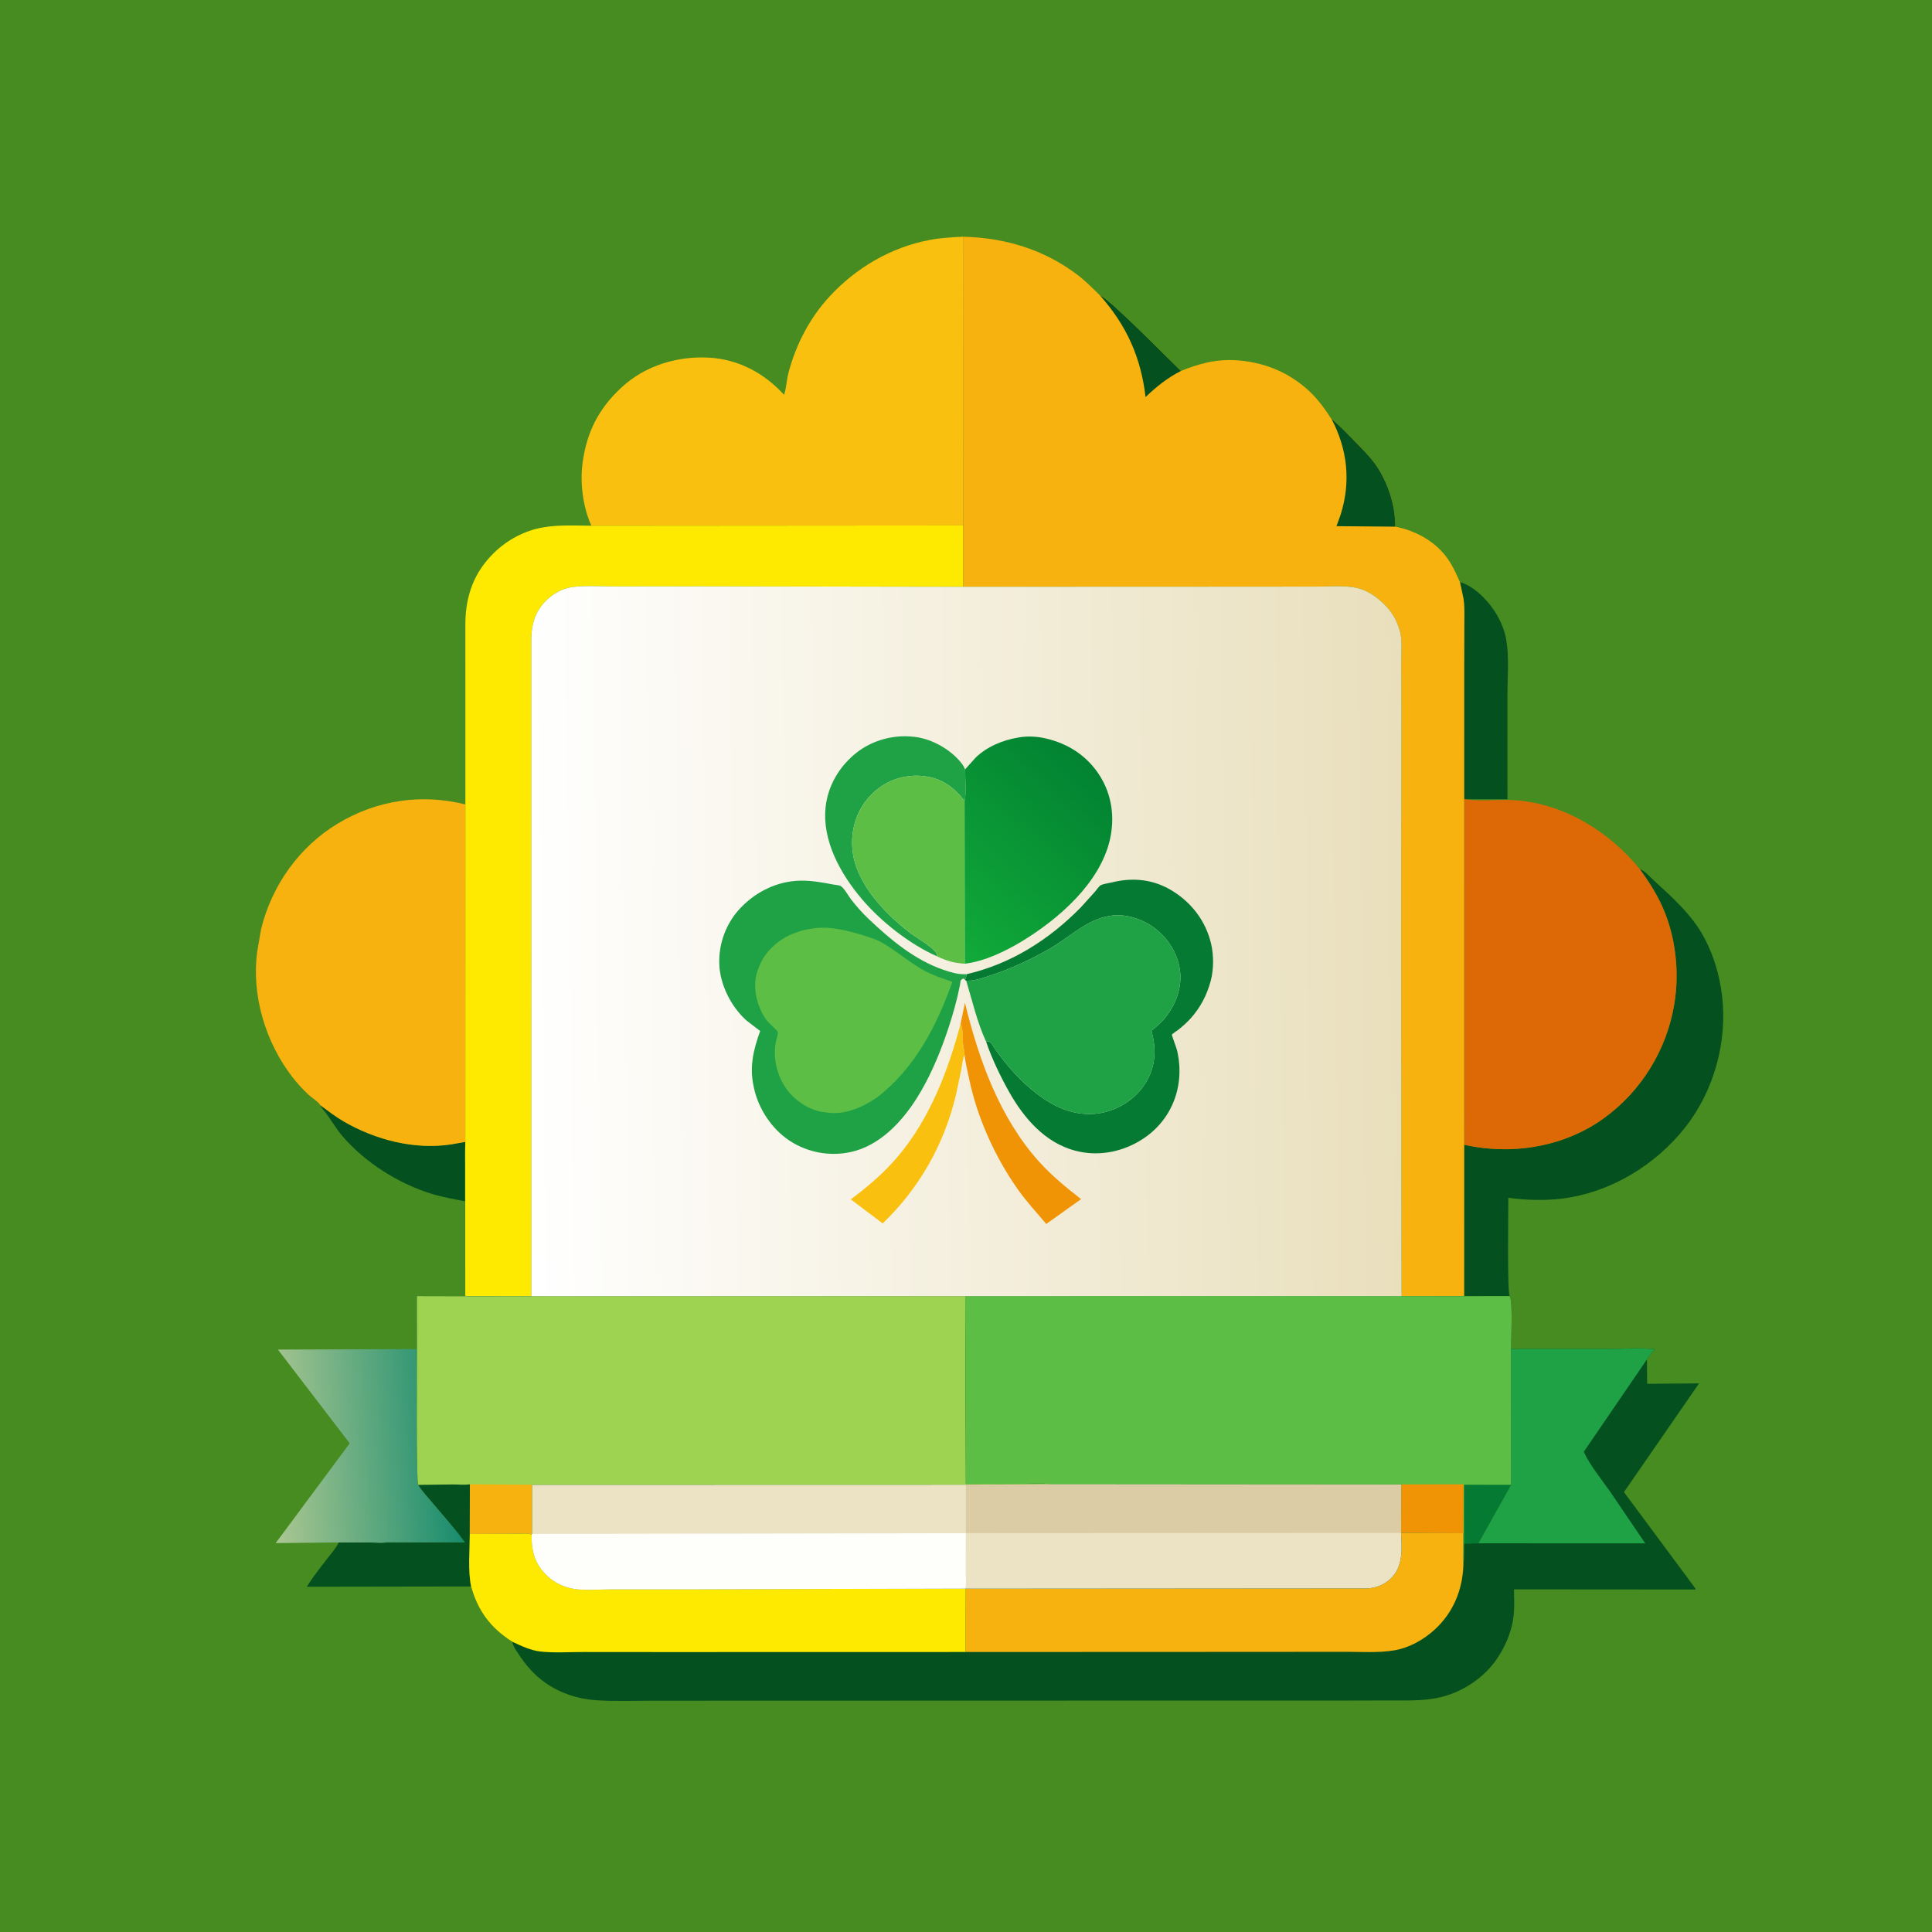 <svg version="1.1" xmlns="http://www.w3.org/2000/svg" style="display: block;" viewBox="0 0 2048 2048" width="1024" height="1024">
<defs>
	<linearGradient id="Gradient1" gradientUnits="userSpaceOnUse" x1="484.702" y1="1526.66" x2="287.335" y2="1538.35">
		<stop class="stop0" offset="0" stop-opacity="1" stop-color="rgb(24,140,110)"/>
		<stop class="stop1" offset="1" stop-opacity="1" stop-color="rgb(171,199,145)"/>
	</linearGradient>
	<linearGradient id="Gradient2" gradientUnits="userSpaceOnUse" x1="1487.16" y1="991.124" x2="560.099" y2="1003.49">
		<stop class="stop0" offset="0" stop-opacity="1" stop-color="rgb(233,223,188)"/>
		<stop class="stop1" offset="1" stop-opacity="1" stop-color="rgb(255,255,255)"/>
	</linearGradient>
	<linearGradient id="Gradient3" gradientUnits="userSpaceOnUse" x1="1151.64" y1="808.188" x2="987.008" y2="983.276">
		<stop class="stop0" offset="0" stop-opacity="1" stop-color="rgb(2,131,50)"/>
		<stop class="stop1" offset="1" stop-opacity="1" stop-color="rgb(17,170,57)"/>
	</linearGradient>
</defs>
<path transform="translate(0,0)" fill="rgb(70,140,32)" d="M -0 -0 L 2048 0 L 2048 2048 L -0 2048 L -0 -0 z"/>
<path transform="translate(0,0)" fill="rgb(4,80,31)" d="M 339.451 1171.49 C 347.604 1177.48 355.731 1183.84 364.5 1188.9 C 398.35 1208.45 439.381 1219.03 478.478 1213.08 L 493.26 1210.44 L 493.179 1214.95 C 492.231 1221.84 492.809 1229.29 492.811 1236.24 L 492.849 1273.37 C 481.085 1271.11 469.245 1269.1 457.777 1265.57 C 422.394 1254.67 387.799 1232.84 363.5 1204.95 C 355.573 1195.85 350.077 1185.12 342.389 1176.03 C 341.125 1174.54 340.239 1173.32 339.451 1171.49 z"/>
<path transform="translate(0,0)" fill="rgb(4,80,31)" d="M 443.281 1573.99 L 479.942 1573.59 C 485.751 1573.56 492.438 1574.25 498.083 1573.41 L 498.007 1626.05 C 497.923 1643.86 495.852 1664.32 499.372 1681.73 L 325.214 1682.01 C 331.693 1671.59 339.552 1661.72 347.059 1652 C 351.067 1646.81 355.719 1641.73 358.655 1635.84 L 359.025 1635.06 L 392.925 1635.09 C 398.115 1635.1 404.707 1635.88 409.748 1634.96 L 492.683 1634.91 C 482.17 1620.21 469.749 1606.75 458.214 1592.85 C 453.567 1587.24 447.9 1581.46 444.069 1575.29 L 443.281 1573.99 z"/>
<path transform="translate(0,0)" fill="rgb(4,80,31)" d="M 1547.6 617.09 C 1562.99 621.197 1578.95 638.193 1586.6 651.5 C 1591.17 659.45 1595.09 668.808 1596.65 677.875 C 1599.91 696.912 1597.94 718.38 1597.92 737.813 L 1597.96 847.22 L 1553.28 847.223 L 1552.04 846.876 L 1552.08 703.6 L 1552.21 662.338 C 1552.23 653.52 1552.69 644.382 1551.46 635.642 L 1551.22 634 L 1547.6 617.09 z"/>
<path transform="translate(0,0)" fill="url(#Gradient1)" d="M 421.268 1430.14 L 441.953 1430.09 C 441.999 1445.86 441.031 1570.27 443.281 1573.99 L 444.069 1575.29 C 447.9 1581.46 453.567 1587.24 458.214 1592.85 C 469.749 1606.75 482.17 1620.21 492.683 1634.91 L 409.748 1634.96 C 404.707 1635.88 398.115 1635.1 392.925 1635.09 L 359.025 1635.06 L 292.23 1635.75 L 370.705 1529.99 L 294.603 1430.6 L 421.268 1430.14 z"/>
<path transform="translate(0,0)" fill="rgb(4,80,31)" d="M 1738.27 921.256 C 1743.35 922.87 1749.18 929.708 1753.17 933.367 C 1773.38 951.887 1794.22 970.284 1807.08 994.975 C 1816.89 1013.82 1822.73 1033.81 1825.36 1054.82 C 1831.42 1103.49 1817.06 1155.84 1786.86 1194.46 C 1755.08 1235.11 1706.85 1264.39 1655.23 1270.64 C 1636.7 1272.88 1617.33 1272.16 1598.87 1269.71 C 1598.92 1282.94 1597.61 1368.87 1600.28 1373.88 L 1552.02 1373.97 L 1552.05 1213.53 L 1563 1215.65 C 1610.46 1223.35 1660.23 1214.04 1699.67 1185.74 C 1739.9 1156.86 1767.01 1112.63 1774.9 1063.92 C 1780.32 1030.46 1776.45 993.964 1762.9 962.758 C 1756.38 947.737 1747.79 934.507 1738.27 921.256 z"/>
<path transform="translate(0,0)" fill="rgb(247,178,15)" d="M 339.451 1171.49 C 337.399 1167.81 330.31 1163.55 327.047 1160.46 C 320.899 1154.66 315.147 1148.48 309.973 1141.79 C 281.582 1105.08 266.342 1055.19 272.674 1008.78 L 276.717 985.039 C 288.127 938.618 317.1 897.602 358.28 872.867 C 399.642 848.023 446.725 841.109 493.334 852.72 L 493.26 1210.44 L 478.478 1213.08 C 439.381 1219.03 398.35 1208.45 364.5 1188.9 C 355.731 1183.84 347.604 1177.48 339.451 1171.49 z"/>
<path transform="translate(0,0)" fill="rgb(220,105,5)" d="M 1552.04 846.876 L 1553.28 847.223 L 1554.86 847.445 C 1571.35 849.59 1589.2 847.077 1606 848.246 C 1658.1 851.87 1705.87 881.589 1738.27 921.256 C 1747.79 934.507 1756.38 947.737 1762.9 962.758 C 1776.45 993.964 1780.32 1030.46 1774.9 1063.92 C 1767.01 1112.63 1739.9 1156.86 1699.67 1185.74 C 1660.23 1214.04 1610.46 1223.35 1563 1215.65 L 1552.05 1213.53 L 1552.04 846.876 z"/>
<path transform="translate(0,0)" fill="rgb(250,192,16)" d="M 626.847 557.295 C 617.983 537.387 614.665 512.362 617.552 490.71 C 621.924 457.923 634.787 432.73 659.304 410.279 C 684.21 387.47 717.915 377.35 751.249 379.094 C 782.535 380.731 810.326 395.537 831.123 418.541 C 833.63 411.574 833.819 402.722 835.777 395.332 C 843.755 365.231 858.035 337.505 879.166 314.5 C 907.23 283.947 944.535 262.06 985.5 254.355 C 997.181 252.158 1009.01 251.447 1020.86 250.93 L 1021.01 556.998 L 626.847 557.295 z"/>
<path transform="translate(0,0)" fill="rgb(254,233,0)" d="M 626.847 557.295 L 1021.01 556.998 L 1021.07 622.009 L 742.745 621.522 L 650.591 621.603 C 636.267 621.657 620.253 620.363 606.138 622.392 C 595.946 623.858 586.605 629.195 579.247 636.29 C 567.615 647.505 563.272 661.641 563.16 677.418 L 563.235 1373.94 L 493.206 1374.04 L 493.179 1214.95 L 493.26 1210.44 L 493.334 852.72 L 493.302 660.994 C 493.479 631.735 502.459 606.663 523.658 585.999 C 537.794 572.219 556.287 562.331 575.802 559.017 C 592.423 556.194 610.067 557.126 626.847 557.295 z"/>
<path transform="translate(0,0)" fill="rgb(247,178,15)" d="M 1020.86 250.93 C 1065.07 251.952 1106.43 264.31 1142.06 291.266 C 1150.75 297.841 1158.47 305.761 1166.23 313.393 C 1174.19 314.752 1241.05 382.948 1251.87 393.235 C 1260.84 389.501 1269.45 386.652 1278.91 384.424 C 1308.27 377.505 1343.45 384.029 1368.93 400.123 C 1379.14 406.571 1388.07 413.895 1395.96 423.074 C 1400.32 428.148 1404.18 433.4 1407.94 438.939 C 1408.43 439.673 1410.73 443.669 1411.37 443.947 C 1419.93 450.956 1427.94 459.362 1435.64 467.311 C 1443.1 475.004 1451.44 483.053 1457.69 491.754 C 1468.84 507.247 1476.53 527.693 1478.45 546.641 L 1479.16 558.279 C 1501.64 562.769 1522.73 574.476 1535.7 593.854 C 1540.65 601.248 1543.99 609.007 1547.6 617.09 L 1551.22 634 L 1551.46 635.642 C 1552.69 644.382 1552.23 653.52 1552.21 662.338 L 1552.08 703.6 L 1552.04 846.876 L 1552.05 1213.53 L 1552.02 1373.97 L 1485.75 1373.89 L 1485.55 1237.69 L 1485.34 982.915 L 1485.59 755.068 L 1485.42 700.743 C 1485.38 690.841 1486.68 677.937 1483.8 668.491 L 1483.31 667 C 1480.21 656.978 1475.7 649.123 1468.39 641.654 C 1459.69 632.759 1448.81 625.055 1436.32 622.834 C 1423.25 620.51 1408.49 621.812 1395.18 621.819 L 1320.94 621.894 L 1021.07 622.009 L 1021.01 556.998 L 1020.86 250.93 z"/>
<path transform="translate(0,0)" fill="rgb(4,80,31)" d="M 1166.23 313.393 C 1174.19 314.752 1241.05 382.948 1251.87 393.235 C 1237.46 400.485 1225.97 409.825 1214.34 420.868 C 1209.46 378.877 1194.3 345.199 1166.23 313.393 z"/>
<path transform="translate(0,0)" fill="rgb(4,80,31)" d="M 1411.37 443.947 C 1419.93 450.956 1427.94 459.362 1435.64 467.311 C 1443.1 475.004 1451.44 483.053 1457.69 491.754 C 1468.84 507.247 1476.53 527.693 1478.45 546.641 L 1479.16 558.279 L 1416.73 557.765 L 1421.11 545.623 C 1432.19 510.563 1428.39 476.115 1411.37 443.947 z"/>
<path transform="translate(0,0)" fill="rgb(4,80,31)" d="M 563.235 1373.94 L 1023.2 1373.95 L 1485.75 1373.89 L 1552.02 1373.97 L 1600.28 1373.88 C 1603.88 1379.24 1601.8 1420.44 1601.77 1429.87 L 1704.77 1429.86 C 1720.64 1429.86 1738.09 1428.42 1753.79 1430.2 L 1745.83 1441.02 L 1746.03 1466.88 L 1801.07 1466.44 L 1721.45 1581.67 L 1797.44 1684.21 L 1797.31 1684.95 L 1604.87 1684.8 C 1604.97 1693.62 1605.49 1702.82 1604.63 1711.59 C 1603.11 1727.23 1596.7 1743.48 1588.07 1756.5 L 1587.17 1757.89 C 1572.78 1779.54 1547.89 1795.32 1522.5 1800.09 C 1506.3 1803.14 1489.58 1802.55 1473.15 1802.55 L 1414.65 1802.69 L 1142.37 1802.7 L 800.201 1802.8 L 692.38 1802.83 C 672.206 1802.83 651.586 1803.72 631.481 1802.28 C 612.193 1800.9 594.168 1795 578.234 1783.9 C 566.578 1775.77 557.03 1764.86 549.382 1752.94 C 547.054 1749.31 544.099 1745.41 543.261 1741.15 L 543.098 1740.35 C 520.2 1725.87 506.628 1707.86 499.372 1681.73 C 495.852 1664.32 497.923 1643.86 498.007 1626.05 L 498.083 1573.41 C 492.438 1574.25 485.751 1573.56 479.942 1573.59 L 443.281 1573.99 C 441.031 1570.27 441.999 1445.86 441.953 1430.09 L 441.89 1373.92 L 493.206 1374.04 L 563.235 1373.94 z"/>
<path transform="translate(0,0)" fill="rgb(31,161,70)" d="M 1601.77 1429.87 L 1704.77 1429.86 C 1720.64 1429.86 1738.09 1428.42 1753.79 1430.2 L 1745.83 1441.02 L 1678.89 1538.96 C 1685.41 1553.44 1697.61 1567.83 1706.72 1581.09 L 1744.04 1636.02 L 1567.26 1635.95 L 1601.89 1573.97 L 1601.77 1429.87 z"/>
<path transform="translate(0,0)" fill="rgb(247,178,15)" d="M 1485.18 1624.93 L 1551.3 1625.27 L 1551.23 1660.03 C 1550.11 1685.82 1540.4 1709.32 1521.25 1727.06 C 1509.53 1737.92 1494.37 1746.58 1478.47 1749.36 C 1461.58 1752.32 1443.17 1750.98 1426.07 1750.99 L 1340.59 1751.07 L 1023.6 1751.2 L 1023.71 1684.08 L 1449.38 1683.77 C 1459.82 1683.31 1469.73 1678.87 1476.62 1670.82 C 1487.47 1658.16 1485.95 1640.48 1485.18 1624.93 z"/>
<path transform="translate(0,0)" fill="rgb(254,233,0)" d="M 498.007 1626.05 L 546.11 1625.76 C 550.819 1625.76 559.436 1624.72 563.53 1626.66 C 563.517 1643.5 566.388 1656.59 578.699 1669.05 C 584.779 1675.2 591.76 1679.49 600 1682.1 L 601.514 1682.61 C 615.254 1686.89 634.311 1684.67 648.855 1684.71 L 733.022 1684.71 L 1023.22 1683.91 L 1023.71 1684.08 L 1023.6 1751.2 L 706.237 1751.27 L 618.285 1751.2 C 603.514 1751.17 587.596 1752.31 572.937 1750.68 C 562.534 1749.52 552.445 1744.73 543.098 1740.35 C 520.2 1725.87 506.628 1707.86 499.372 1681.73 C 495.852 1664.32 497.923 1643.86 498.007 1626.05 z"/>
<path transform="translate(0,0)" fill="rgb(236,227,196)" d="M 1114.16 1573.22 L 1485.53 1573.51 L 1485.18 1624.93 C 1485.95 1640.48 1487.47 1658.16 1476.62 1670.82 C 1469.73 1678.87 1459.82 1683.31 1449.38 1683.77 L 1023.71 1684.08 L 1023.22 1683.91 L 733.022 1684.71 L 648.855 1684.71 C 634.311 1684.67 615.254 1686.89 601.514 1682.61 L 600 1682.1 C 591.76 1679.49 584.779 1675.2 578.699 1669.05 C 566.388 1656.59 563.517 1643.5 563.53 1626.66 L 563.868 1626.01 L 563.897 1573.92 L 1023.88 1573.81 L 1114.16 1573.22 z"/>
<path transform="translate(0,0)" fill="rgb(220,204,165)" d="M 1114.16 1573.22 L 1485.53 1573.51 L 1485.18 1624.93 L 1023.83 1625.17 L 1023.88 1573.81 L 1114.16 1573.22 z"/>
<path transform="translate(0,0)" fill="rgb(254,254,250)" d="M 563.868 1626.01 L 1023.81 1625.26 L 1023.71 1666.66 C 1023.72 1671.77 1024.65 1679.17 1023.22 1683.91 L 733.022 1684.71 L 648.855 1684.71 C 634.311 1684.67 615.254 1686.89 601.514 1682.61 L 600 1682.1 C 591.76 1679.49 584.779 1675.2 578.699 1669.05 C 566.388 1656.59 563.517 1643.5 563.53 1626.66 L 563.868 1626.01 z"/>
<path transform="translate(0,0)" fill="rgb(157,211,81)" d="M 563.235 1373.94 L 1023.2 1373.95 L 1023.86 1573.04 L 1082.39 1572.91 C 1092.82 1572.89 1103.81 1572.19 1114.16 1573.22 L 1023.88 1573.81 L 563.897 1573.92 L 563.868 1626.01 L 563.53 1626.66 C 559.436 1624.72 550.819 1625.76 546.11 1625.76 L 498.007 1626.05 L 498.083 1573.41 C 492.438 1574.25 485.751 1573.56 479.942 1573.59 L 443.281 1573.99 C 441.031 1570.27 441.999 1445.86 441.953 1430.09 L 441.89 1373.92 L 493.206 1374.04 L 563.235 1373.94 z"/>
<path transform="translate(0,0)" fill="rgb(247,178,15)" d="M 498.083 1573.41 L 563.897 1573.92 L 563.868 1626.01 L 563.53 1626.66 C 559.436 1624.72 550.819 1625.76 546.11 1625.76 L 498.007 1626.05 L 498.083 1573.41 z"/>
<path transform="translate(0,0)" fill="rgb(92,190,69)" d="M 1552.02 1373.97 L 1600.28 1373.88 C 1603.88 1379.24 1601.8 1420.44 1601.77 1429.87 L 1601.89 1573.97 L 1567.26 1635.95 L 1551.89 1636.11 C 1551.76 1643.96 1552.18 1652.26 1551.23 1660.03 L 1551.3 1625.27 L 1485.18 1624.93 L 1485.53 1573.51 L 1114.16 1573.22 C 1103.81 1572.19 1092.82 1572.89 1082.39 1572.91 L 1023.86 1573.04 L 1023.2 1373.95 L 1485.75 1373.89 L 1552.02 1373.97 z"/>
<path transform="translate(0,0)" fill="rgb(5,122,50)" d="M 1551.89 1636.11 L 1551.93 1573.89 L 1601.89 1573.97 L 1567.26 1635.95 L 1551.89 1636.11 z"/>
<path transform="translate(0,0)" fill="rgb(240,148,6)" d="M 1485.53 1573.51 L 1551.52 1573.47 L 1551.3 1625.27 L 1485.18 1624.93 L 1485.53 1573.51 z"/>
<path transform="translate(0,0)" fill="url(#Gradient2)" d="M 563.235 1373.94 L 563.16 677.418 C 563.272 661.641 567.615 647.505 579.247 636.29 C 586.605 629.195 595.946 623.858 606.138 622.392 C 620.253 620.363 636.267 621.657 650.591 621.603 L 742.745 621.522 L 1021.07 622.009 L 1320.94 621.894 L 1395.18 621.819 C 1408.49 621.812 1423.25 620.51 1436.32 622.834 C 1448.81 625.055 1459.69 632.759 1468.39 641.654 C 1475.7 649.123 1480.21 656.978 1483.31 667 L 1483.8 668.491 C 1486.68 677.937 1485.38 690.841 1485.42 700.743 L 1485.59 755.068 L 1485.34 982.915 L 1485.55 1237.69 L 1485.75 1373.89 L 1023.2 1373.95 L 563.235 1373.94 z"/>
<path transform="translate(0,0)" fill="rgb(250,192,16)" d="M 1022.54 1118.18 C 1020.33 1122.72 1019.97 1128.55 1019.06 1133.5 L 1013.23 1161.21 C 1000.59 1213.41 974.46 1259.75 935.661 1296.89 L 901.874 1271.37 C 920.637 1257.39 938.041 1242.42 953.058 1224.37 C 985.973 1184.8 1005.27 1134.44 1018.28 1085.17 C 1021.53 1091.78 1019.84 1101.1 1021.14 1108.5 C 1021.68 1111.6 1022.47 1115.05 1022.54 1118.18 z"/>
<path transform="translate(0,0)" fill="rgb(240,148,6)" d="M 1018.28 1085.17 L 1022.89 1063.04 C 1037.47 1123.07 1059.64 1185.11 1101.71 1231.71 C 1114.78 1246.18 1130.6 1259.17 1145.99 1271.12 L 1109.09 1297.44 C 1098.79 1285.36 1087.74 1273.28 1078.6 1260.31 C 1054.55 1226.16 1035.47 1183.8 1027.17 1142.83 C 1025.51 1134.58 1023.26 1126.59 1022.54 1118.18 C 1022.47 1115.05 1021.68 1111.6 1021.14 1108.5 C 1019.84 1101.1 1021.53 1091.78 1018.28 1085.17 z"/>
<path transform="translate(0,0)" fill="rgb(31,161,70)" d="M 993.211 1013.7 C 964.339 1000.93 933.871 977.011 913.395 952.786 C 891.155 926.477 871.432 891.467 875.162 855.756 C 877.582 832.579 890.043 811.941 908.223 797.672 C 924.638 784.788 946.87 778.719 967.5 780.909 L 969.496 781.112 C 988.118 783.193 1008.41 794.794 1019.77 809.751 C 1021.16 811.585 1022.1 813.449 1023.06 815.53 C 1022.98 825.764 1024.69 839.663 1022.47 849.3 C 1012.51 835.455 999.152 825.706 982 823.109 C 976.079 822.212 970.455 822.001 964.5 822.697 L 962.854 822.875 C 945.176 824.905 929.705 834.286 918.622 848 C 906.168 863.41 901.504 883.568 903.899 903.029 C 908.113 937.283 938.618 968.954 964.852 988.95 C 970.853 993.524 991.342 1005.32 993.062 1011.46 C 993.269 1012.19 993.219 1012.95 993.211 1013.7 z"/>
<path transform="translate(0,0)" fill="rgb(92,190,69)" d="M 993.211 1013.7 C 993.219 1012.95 993.269 1012.19 993.062 1011.46 C 991.342 1005.32 970.853 993.524 964.852 988.95 C 938.618 968.954 908.113 937.283 903.899 903.029 C 901.504 883.568 906.168 863.41 918.622 848 C 929.705 834.286 945.176 824.905 962.854 822.875 L 964.5 822.697 C 970.455 822.001 976.079 822.212 982 823.109 C 999.152 825.706 1012.51 835.455 1022.47 849.3 L 1022.7 1021.55 C 1011.65 1021.02 1003.1 1018.44 993.211 1013.7 z"/>
<path transform="translate(0,0)" fill="rgb(5,122,50)" d="M 1024.79 1032.65 C 1071.61 1021.79 1111.97 996.184 1145.5 962.079 L 1160.59 945.414 C 1161.94 943.819 1165 939.391 1166.72 938.449 C 1169.65 936.851 1175.45 936.203 1178.81 935.363 C 1201.17 929.769 1223.05 932.194 1242.77 944.366 C 1263.43 957.114 1278.25 976.647 1283.8 1000.38 C 1286.7 1012.82 1286.67 1027.76 1283.33 1040.09 C 1279.34 1054.81 1272.46 1068.08 1262.22 1079.45 C 1258.2 1083.92 1253.63 1088.03 1248.87 1091.7 C 1248.13 1092.27 1242.38 1096.16 1242.24 1096.63 C 1242 1097.44 1247.07 1110.72 1247.61 1112.96 C 1256.86 1151.45 1241.87 1189.84 1207.21 1209.93 C 1186.65 1221.85 1162.7 1225.89 1139.5 1219.71 C 1107.89 1211.28 1085.59 1185.54 1070.03 1158 C 1060.63 1141.37 1051.45 1122.29 1045.28 1104.15 L 1047.38 1103.56 C 1051.14 1104.85 1053.08 1109.6 1055.27 1112.74 L 1065.03 1125.67 C 1078.3 1142.11 1094.75 1158.04 1113.06 1168.84 C 1130.88 1179.37 1151.83 1184.16 1172.27 1178.64 C 1190.43 1173.73 1206.38 1162.23 1215.72 1145.74 C 1225.47 1128.52 1225.51 1111.08 1220.63 1092.55 C 1225.44 1088.69 1230.48 1084.46 1234.46 1079.72 C 1245.63 1066.39 1252.79 1048.26 1251.04 1030.75 C 1249.2 1012.37 1239.53 996.157 1225.13 984.775 C 1212.56 974.837 1194.81 968.52 1178.65 970.583 L 1177 970.818 C 1152.55 974.18 1133.39 993.91 1112.53 1005.79 C 1093.14 1016.84 1073.26 1026.24 1052.06 1033.3 C 1043.37 1036.19 1034.73 1039.68 1025.45 1039.6 L 1024.22 1039.57 L 1023.08 1038.9 L 1024.79 1032.65 z"/>
<path transform="translate(0,0)" fill="url(#Gradient3)" d="M 1023.06 815.53 L 1034.28 803.069 C 1046.18 791.442 1063.28 784.44 1079.5 781.808 L 1080.97 781.557 C 1089.77 780.168 1099.34 780.687 1108 782.654 C 1132.26 788.166 1152.45 801.126 1165.91 822.424 C 1178.73 842.714 1181.87 866.845 1176.54 890.07 C 1165.97 936.163 1122.17 974.185 1083.23 997.844 C 1065.96 1008.34 1043.06 1019.32 1022.7 1021.55 L 1022.47 849.3 C 1024.69 839.663 1022.98 825.764 1023.06 815.53 z"/>
<path transform="translate(0,0)" fill="rgb(31,161,70)" d="M 1024.22 1039.57 L 1025.45 1039.6 C 1034.73 1039.68 1043.37 1036.19 1052.06 1033.3 C 1073.26 1026.24 1093.14 1016.84 1112.53 1005.79 C 1133.39 993.91 1152.55 974.18 1177 970.818 L 1178.65 970.583 C 1194.81 968.52 1212.56 974.837 1225.13 984.775 C 1239.53 996.157 1249.2 1012.37 1251.04 1030.75 C 1252.79 1048.26 1245.63 1066.39 1234.46 1079.72 C 1230.48 1084.46 1225.44 1088.69 1220.63 1092.55 C 1225.51 1111.08 1225.47 1128.52 1215.72 1145.74 C 1206.38 1162.23 1190.43 1173.73 1172.27 1178.64 C 1151.83 1184.16 1130.88 1179.37 1113.06 1168.84 C 1094.75 1158.04 1078.3 1142.11 1065.03 1125.67 L 1055.27 1112.74 C 1053.08 1109.6 1051.14 1104.85 1047.38 1103.56 L 1045.28 1104.15 C 1036.02 1084.2 1030.56 1060.65 1024.22 1039.57 z"/>
<path transform="translate(0,0)" fill="rgb(31,161,70)" d="M 1023.08 1038.9 C 1022.21 1037.53 1022.83 1038.15 1021 1037.3 C 1020.17 1037.93 1019.06 1038.32 1018.5 1039.2 C 1018.02 1039.96 1017.92 1042.6 1017.72 1043.65 L 1014.81 1057.02 C 1011.4 1071.14 1007.07 1085.27 1002.24 1098.96 C 994.353 1121.32 984.467 1144.09 971.789 1164.17 C 955.75 1189.57 932.275 1214.58 901.763 1221.22 C 879.704 1226.02 856.39 1221.75 837.459 1209.5 C 818.199 1197.03 803.794 1175.21 799.142 1152.87 L 798.764 1151 C 794.36 1130.4 798.806 1112.26 805.814 1092.92 L 790.951 1081.5 C 774.851 1066.73 763.274 1044.01 762.475 1022.01 C 761.685 1000.26 769.738 978.538 784.755 962.689 C 801.462 945.057 824.012 934.013 848.5 933.528 C 860.287 933.295 871.815 935.459 883.347 937.64 C 885.305 938.01 889.923 938.363 891.341 939.301 C 895.172 941.835 899.338 949.752 902.246 953.5 C 907.786 960.64 913.962 967.607 920.504 973.842 C 943.658 995.91 969.751 1017.75 1000.4 1028.16 C 1007.97 1030.73 1015.38 1032.99 1023.44 1032.72 L 1024.79 1032.65 L 1023.08 1038.9 z"/>
<path transform="translate(0,0)" fill="rgb(92,190,69)" d="M 860.783 984.378 C 877.968 981.178 898.387 986.306 914.79 991.436 C 921.413 993.508 928.382 995.503 934.46 998.924 C 949.88 1007.6 963.164 1019.64 978.746 1028.33 C 988.48 1033.75 999.129 1037.03 1009.55 1040.84 C 993.061 1087.37 969.461 1133 929.502 1163.46 C 914.164 1173.89 895.735 1182.07 876.739 1179.4 L 875 1179.14 L 871.281 1178.62 C 856.54 1176.17 841.717 1165.89 833.263 1153.72 C 823.292 1139.37 819.158 1121.12 822.591 1103.91 C 822.998 1101.88 824.91 1095.8 824.55 1094.09 C 824.242 1092.61 815.912 1085.22 814.376 1083.5 C 811.875 1080.7 809.774 1077.51 808.028 1074.19 C 801.395 1061.58 798.168 1044.96 802.392 1031.12 L 802.912 1029.5 C 804.8 1023.43 807.729 1017.26 811.516 1012.13 C 823.441 995.978 841.2 987.122 860.783 984.378 z"/>
</svg>